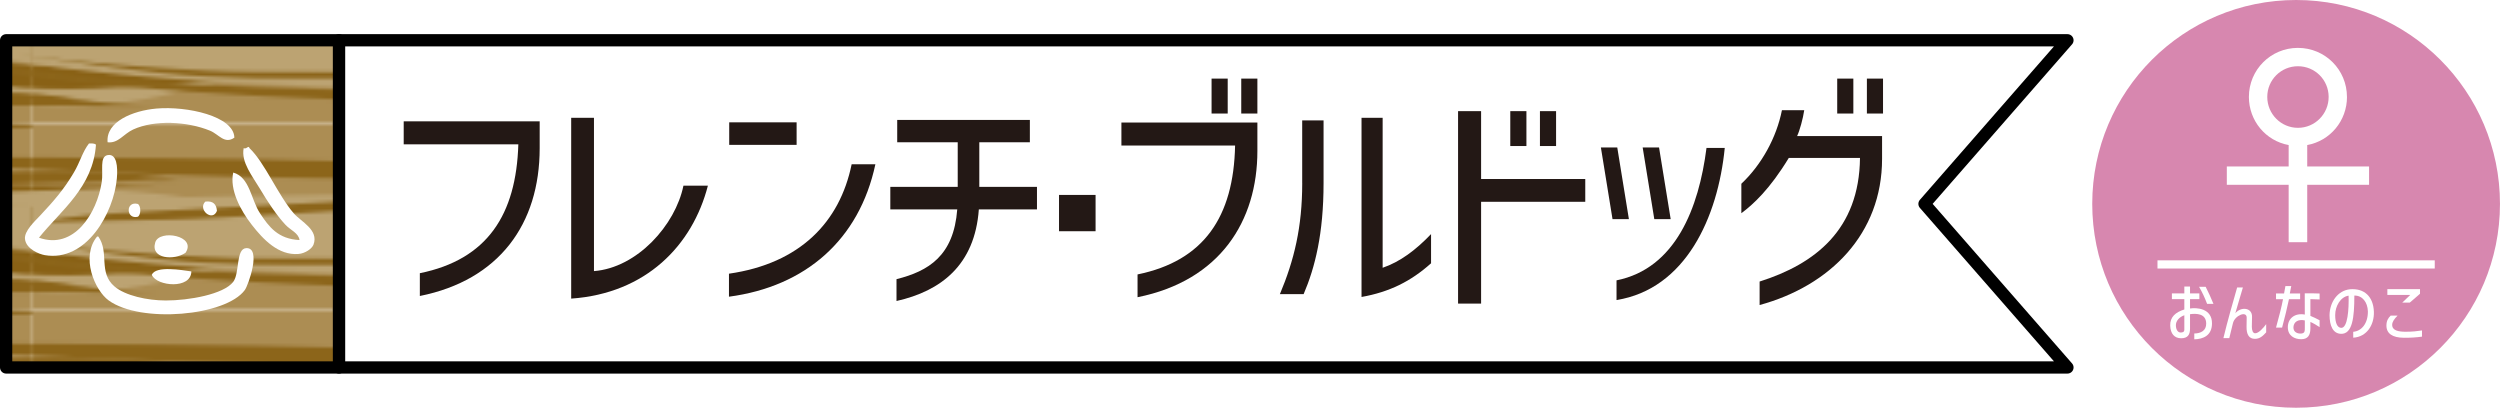 <?xml version="1.0" encoding="UTF-8"?>
<svg id="_レイヤー_2" data-name="レイヤー 2" xmlns="http://www.w3.org/2000/svg" width="917.26" height="149.61" xmlns:xlink="http://www.w3.org/1999/xlink" viewBox="0 0 917.26 149.61">
  <defs>
    <style>
      .cls-1 {
        fill: #bca372;
      }

      .cls-2 {
        fill: #231815;
      }

      .cls-3, .cls-4, .cls-5 {
        fill: #fff;
      }

      .cls-6 {
        stroke: #fff;
        stroke-miterlimit: 10;
        stroke-width: 3px;
      }

      .cls-6, .cls-7 {
        fill: none;
      }

      .cls-4, .cls-8 {
        stroke: #000;
        stroke-linecap: round;
        stroke-linejoin: round;
        stroke-width: 4.5px;
      }

      .cls-5 {
        fill-rule: evenodd;
      }

      .cls-9 {
        fill: #8c651a;
      }

      .cls-8 {
        fill: url(#_新規パターンスウォッチ_12);
      }

      .cls-10 {
        fill: #ac8d53;
      }

      .cls-11 {
        fill: #896115;
      }

      .cls-12 {
        fill: #d787af;
      }
    </style>
    <pattern id="_新規パターンスウォッチ_12" data-name="新規パターンスウォッチ 12" x="0" y="0" width="56.69" height="311.81" patternTransform="translate(2633.03 -14114.08) rotate(-90) scale(1.2)" patternUnits="userSpaceOnUse" viewBox="0 0 56.69 311.81">
      <g>
        <rect class="cls-7" x="0" y="0" width="56.69" height="311.81"/>
        <rect class="cls-10" x="0" y="0" width="56.69" height="311.81"/>
        <g>
          <path class="cls-1" d="M10.03-177.04c.21-59.88,2.36-120.77,15.41-177.2,7.67,32.57,8.33,67.9,8.85,102.52,1.12,73.88,2.01,147.77,2.69,221.66.38,41.66.26,85.87-13.96,121.36C14.09,63.61,1.38,28.62,5.3-3.42c4.36-35.59,4.69-71.97,4.78-108.12.05-21.83-.11-43.67-.04-65.5Z"/>
          <path class="cls-11" d="M23.18-215.17c1.79,38.92,3.58,77.85,5.37,116.77,1.24,26.99,2.48,54,2.57,81.06.15,44.3-2.78,88.48-5.71,132.56-.23,3.47-1.76,8.19-3.81,6.66-.93-.69-1.28-2.4-1.53-3.94-3.72-22.76-6.4-45.92-8.03-69.26-1.35-19.35-3.25-40.45-.84-59.73,5.4-43.1,3.92-86.8,5.12-130.43.35-12.64.94-25.27,2.04-37.82.54-6.15,1.2-12.27,2.01-18.35.67-5.03,3.03-12.54,2.8-17.54Z"/>
          <path class="cls-9" d="M39.27,46.64c3.3-21.24,2.73-43.23,2.03-64.94-2.45-76.53-6.2-152.96-10.21-229.36-.57-10.86-1.15-21.72-1.72-32.58-.4-7.5-.95-21.59-3.09-28.36.12,8.16.39,15.1.48,20.01.23,11.88.31,23.23,1.02,35.08,1.44,24.19,2.76,48.4,3.95,72.62,2.39,48.63,4.29,97.31,5.68,146.01.39,13.78.75,27.56,1.06,41.34.15,6.79.3,13.59.43,20.38.12,6.01,1.28,13.94.37,19.8Z"/>
          <path class="cls-9" d="M18.77-293.52v-1.04"/>
          <path class="cls-9" d="M5.35-112.75c-.17,50.25-.35,100.51-.52,150.76.04-11.95,2.25-24.64,2.98-36.62.75-12.46,1.26-24.96,1.61-37.46.68-25.1.67-50.23.51-75.35-.32-50.31-1.29-100.74,1.49-150.93.77-13.82,1.82-27.6,3.25-41.3,1.16-11.07,3.93-22.96,4.23-34.03-2.67,6.45-3.86,15.45-4.85,22.88-2.13,15.99-3.51,32.29-4.67,48.5-2.34,32.56-3.25,65.33-3.66,98.07-.23,18.49-.3,36.99-.36,55.48Z"/>
          <path class="cls-9" d="M41.06-119.14c5.01-83.29,5.09-167.29,5.18-251.09-4.59,63.95-7.16,127.07-6.5,191.69.2,19.81.64,39.62,1.33,59.39Z"/>
          <path class="cls-11" d="M-.88,21.55C.51-38.2,1.03-98,1.56-157.78c.12-14.14,1.56-30.01.25-43.94-2.64,9.14-2,21.6-2.37,31.37-.58,15.43-.99,30.87-1.26,46.32-.54,30.91-.49,61.85-.08,92.76C-1.67-13.65-1.31,3.95-.88,21.55Z"/>
          <path class="cls-9" d="M42.84-27.13c-1.71-51.51,1.36-102.86,4.25-154.12.17,25.77-.26,51.58-.98,77.33-.35,12.82-.81,25.63-1.35,38.43-.53,12.44-2.34,25.96-1.92,38.37Z"/>
          <path class="cls-11" d="M38.53-267.81c-2.88-32-3.9-65.19-1.77-97.39,2.73,32.03-1.12,65.35,1.77,97.39Z"/>
          <path class="cls-9" d="M6.72-293.49c.15-7.43,2.02-14.9,2.11-22.55.09-7.83-.38-15.91-1.73-23.47-.46,15.28-.1,30.71-.38,46.02Z"/>
          <path class="cls-9" d="M20.44-315.95c-2.27,19.06-3.88,38.31-4.83,57.64-.92,18.88.2,38.29-.95,56.98-1.89-8.19-1.3-19.53-1.39-28.21-.11-9.85.1-19.7.61-29.52,1.02-19.52,4.28-37.78,6.56-56.89Z"/>
          <path class="cls-10" d="M21.57-178.62c3.75,93.94,3.9,188.21.45,282.17.32-8.76-2.07-19.55-2.77-28.34-.78-9.69-1.38-19.42-1.81-29.16-.73-16.4-1.49-33.14.09-49.46,3.44-35.38,2.21-72.58,2.85-108.32.4-22.3.8-44.6,1.2-66.9Z"/>
        </g>
        <g>
          <path class="cls-1" d="M10.03,134.77c.21-59.88,2.36-120.77,15.41-177.2,7.67,32.57,8.33,67.9,8.85,102.52,1.12,73.88,2.01,147.77,2.69,221.66.38,41.66.26,85.87-13.96,121.36-8.93-27.68-21.65-62.67-17.73-94.71,4.36-35.59,4.69-71.97,4.78-108.12.05-21.83-.11-43.67-.04-65.5Z"/>
          <path class="cls-11" d="M23.18,96.64c1.79,38.92,3.58,77.85,5.37,116.77,1.24,26.99,2.48,54,2.57,81.06.15,44.3-2.78,88.48-5.71,132.56-.23,3.47-1.76,8.19-3.81,6.66-.93-.69-1.28-2.4-1.53-3.94-3.72-22.76-6.4-45.92-8.03-69.26-1.35-19.35-3.25-40.45-.84-59.73,5.4-43.1,3.92-86.8,5.12-130.43.35-12.64.94-25.27,2.04-37.82.54-6.15,1.2-12.27,2.01-18.35.67-5.03,3.03-12.54,2.8-17.54Z"/>
          <path class="cls-9" d="M39.27,358.45c3.3-21.24,2.73-43.23,2.03-64.94-2.45-76.53-6.2-152.96-10.21-229.36-.57-10.86-1.15-21.72-1.72-32.58-.4-7.5-.95-21.59-3.09-28.36.12,8.16.39,15.1.48,20.01.23,11.88.31,23.23,1.02,35.08,1.44,24.19,2.76,48.4,3.95,72.62,2.39,48.63,4.29,97.31,5.68,146.01.39,13.78.75,27.56,1.06,41.34.15,6.79.3,13.59.43,20.38.12,6.01,1.28,13.94.37,19.8Z"/>
          <path class="cls-9" d="M18.77,18.29v-1.04"/>
          <path class="cls-9" d="M5.35,199.06c-.17,50.25-.35,100.51-.52,150.76.04-11.95,2.25-24.64,2.98-36.62.75-12.46,1.26-24.96,1.61-37.46.68-25.1.67-50.23.51-75.35-.32-50.31-1.29-100.74,1.49-150.93.77-13.82,1.82-27.6,3.25-41.3,1.16-11.07,3.93-22.96,4.23-34.03-2.67,6.45-3.86,15.45-4.85,22.88-2.13,15.99-3.51,32.29-4.67,48.5-2.34,32.56-3.25,65.33-3.66,98.07-.23,18.49-.3,36.99-.36,55.48Z"/>
          <path class="cls-9" d="M41.06,192.67c5.01-83.29,5.09-167.29,5.18-251.09-4.59,63.95-7.16,127.07-6.5,191.69.2,19.81.64,39.62,1.33,59.39Z"/>
          <path class="cls-11" d="M-.88,333.36c1.39-59.75,1.91-119.55,2.43-179.33.12-14.14,1.56-30.01.25-43.94-2.64,9.14-2,21.6-2.37,31.37-.58,15.43-.99,30.87-1.26,46.32-.54,30.91-.49,61.85-.08,92.76.23,17.61.59,35.21,1.03,52.81Z"/>
          <path class="cls-9" d="M42.84,284.68c-1.71-51.51,1.36-102.86,4.25-154.12.17,25.77-.26,51.58-.98,77.33-.35,12.82-.81,25.63-1.35,38.43-.53,12.44-2.34,25.96-1.92,38.37Z"/>
          <path class="cls-11" d="M38.53,44c-2.88-32-3.9-65.19-1.77-97.39,2.73,32.03-1.12,65.35,1.77,97.39Z"/>
          <path class="cls-9" d="M6.72,18.32c.15-7.43,2.02-14.9,2.11-22.55.09-7.83-.38-15.91-1.73-23.47-.46,15.28-.1,30.71-.38,46.02Z"/>
          <path class="cls-9" d="M20.44-4.14c-2.27,19.06-3.88,38.31-4.83,57.64-.92,18.88.2,38.29-.95,56.98-1.89-8.19-1.3-19.53-1.39-28.21-.11-9.85.1-19.7.61-29.52,1.02-19.52,4.28-37.78,6.56-56.89Z"/>
          <path class="cls-10" d="M21.57,133.19c3.75,93.94,3.9,188.21.45,282.17.32-8.76-2.07-19.55-2.77-28.34-.78-9.69-1.38-19.42-1.81-29.16-.73-16.4-1.49-33.14.09-49.46,3.44-35.38,2.21-72.58,2.85-108.32.4-22.3.8-44.6,1.2-66.9Z"/>
        </g>
        <g>
          <path class="cls-1" d="M66.73,134.77c.21-59.88,2.36-120.77,15.41-177.2,7.67,32.57,8.33,67.9,8.85,102.52,1.12,73.88,2.01,147.77,2.69,221.66.38,41.66.26,85.87-13.96,121.36-8.93-27.68-21.65-62.67-17.73-94.71,4.36-35.59,4.69-71.97,4.77-108.12.05-21.83-.11-43.67-.04-65.5Z"/>
          <path class="cls-11" d="M79.87,96.64c1.79,38.92,3.58,77.85,5.37,116.77,1.24,26.99,2.48,54,2.57,81.06.15,44.3-2.78,88.48-5.71,132.56-.23,3.47-1.76,8.19-3.81,6.66-.93-.69-1.28-2.4-1.53-3.94-3.72-22.76-6.4-45.92-8.03-69.26-1.35-19.35-3.25-40.45-.84-59.73,5.4-43.1,3.92-86.8,5.12-130.43.35-12.64.94-25.27,2.04-37.82.54-6.15,1.2-12.27,2.01-18.35.67-5.03,3.03-12.54,2.8-17.54Z"/>
          <path class="cls-9" d="M95.97,358.45c3.3-21.24,2.73-43.23,2.03-64.94-2.45-76.53-6.2-152.96-10.21-229.36-.57-10.86-1.15-21.72-1.72-32.58-.4-7.5-.95-21.59-3.09-28.36.12,8.16.39,15.1.48,20.01.23,11.88.31,23.23,1.02,35.08,1.44,24.19,2.76,48.4,3.95,72.62,2.39,48.63,4.29,97.31,5.68,146.01.39,13.78.75,27.56,1.06,41.34.15,6.79.3,13.59.43,20.38.12,6.01,1.28,13.94.37,19.8Z"/>
          <path class="cls-9" d="M75.46,18.29v-1.04"/>
          <path class="cls-9" d="M62.05,199.06c-.17,50.25-.35,100.51-.52,150.76.04-11.95,2.25-24.64,2.98-36.62.75-12.46,1.26-24.96,1.61-37.46.68-25.1.67-50.23.51-75.35-.32-50.31-1.29-100.74,1.49-150.93.77-13.82,1.82-27.6,3.25-41.3,1.16-11.07,3.93-22.96,4.23-34.03-2.67,6.45-3.86,15.45-4.85,22.88-2.13,15.99-3.51,32.29-4.67,48.5-2.34,32.56-3.25,65.33-3.66,98.07-.23,18.49-.3,36.99-.36,55.48Z"/>
          <path class="cls-9" d="M97.75,192.67c5.01-83.29,5.09-167.29,5.18-251.09-4.59,63.95-7.16,127.07-6.5,191.69.2,19.81.64,39.62,1.33,59.39Z"/>
          <path class="cls-11" d="M55.82,333.36c1.39-59.75,1.91-119.55,2.43-179.33.12-14.14,1.56-30.01.25-43.94-2.64,9.14-2,21.6-2.37,31.37-.58,15.43-.99,30.87-1.26,46.32-.54,30.91-.49,61.85-.08,92.76.23,17.61.59,35.21,1.03,52.81Z"/>
          <path class="cls-9" d="M99.53,284.68c-1.71-51.51,1.36-102.86,4.25-154.12.17,25.77-.26,51.58-.98,77.33-.35,12.82-.81,25.63-1.35,38.43-.53,12.44-2.34,25.96-1.92,38.37Z"/>
          <path class="cls-11" d="M95.22,44c-2.88-32-3.9-65.19-1.77-97.39,2.73,32.03-1.12,65.35,1.77,97.39Z"/>
          <path class="cls-9" d="M63.41,18.32c.15-7.43,2.02-14.9,2.11-22.55.09-7.83-.38-15.91-1.73-23.47-.46,15.28-.1,30.71-.38,46.02Z"/>
          <path class="cls-9" d="M77.14-4.14c-2.27,19.06-3.88,38.31-4.83,57.64-.92,18.88.2,38.29-.95,56.98-1.89-8.19-1.3-19.53-1.39-28.21-.11-9.85.1-19.7.61-29.52,1.02-19.52,4.28-37.78,6.56-56.89Z"/>
          <path class="cls-10" d="M78.26,133.19c3.75,93.94,3.9,188.21.45,282.17.32-8.76-2.07-19.55-2.77-28.34-.78-9.69-1.38-19.42-1.82-29.16-.73-16.4-1.49-33.14.09-49.46,3.44-35.38,2.21-72.58,2.85-108.32.4-22.3.8-44.6,1.2-66.9Z"/>
        </g>
        <g>
          <path class="cls-1" d="M10.03,446.58c.21-59.88,2.36-120.77,15.41-177.2,7.67,32.57,8.33,67.9,8.85,102.52,1.12,73.88,2.01,147.77,2.69,221.66.38,41.66.26,85.87-13.96,121.36-8.93-27.68-21.65-62.67-17.73-94.71,4.36-35.59,4.69-71.97,4.78-108.12.05-21.83-.11-43.67-.04-65.5Z"/>
          <path class="cls-11" d="M23.18,408.45c1.79,38.92,3.58,77.84,5.37,116.77,1.24,26.99,2.48,54,2.57,81.06.15,44.3-2.78,88.48-5.71,132.56-.23,3.47-1.76,8.19-3.81,6.66-.93-.69-1.28-2.4-1.53-3.94-3.72-22.76-6.4-45.92-8.03-69.26-1.35-19.35-3.25-40.45-.84-59.73,5.4-43.1,3.92-86.8,5.12-130.43.35-12.64.94-25.27,2.04-37.82.54-6.15,1.2-12.27,2.01-18.35.67-5.03,3.03-12.54,2.8-17.54Z"/>
          <path class="cls-9" d="M39.27,670.26c3.3-21.24,2.73-43.23,2.03-64.94-2.45-76.53-6.2-152.96-10.21-229.36-.57-10.86-1.15-21.72-1.72-32.58-.4-7.5-.95-21.59-3.09-28.36.12,8.16.39,15.1.48,20.01.23,11.88.31,23.23,1.02,35.08,1.44,24.19,2.76,48.4,3.95,72.62,2.39,48.63,4.29,97.31,5.68,146.01.39,13.78.75,27.56,1.06,41.34.15,6.79.3,13.59.43,20.38.12,6.01,1.28,13.94.37,19.8Z"/>
          <path class="cls-9" d="M18.77,330.1v-1.04"/>
          <path class="cls-9" d="M5.35,510.87c-.17,50.25-.35,100.51-.52,150.76.04-11.95,2.25-24.64,2.98-36.62.75-12.46,1.26-24.96,1.61-37.46.68-25.1.67-50.23.51-75.35-.32-50.31-1.29-100.74,1.49-150.93.77-13.82,1.82-27.6,3.25-41.3,1.16-11.07,3.93-22.96,4.23-34.03-2.67,6.45-3.86,15.45-4.85,22.88-2.13,15.99-3.51,32.29-4.67,48.5-2.34,32.56-3.25,65.33-3.66,98.07-.23,18.49-.3,36.99-.36,55.48Z"/>
          <path class="cls-9" d="M41.06,504.48c5.01-83.29,5.09-167.29,5.18-251.09-4.59,63.95-7.16,127.07-6.5,191.69.2,19.81.64,39.62,1.33,59.39Z"/>
          <path class="cls-11" d="M-.88,645.17c1.39-59.75,1.91-119.55,2.43-179.33.12-14.14,1.56-30.01.25-43.94-2.64,9.14-2,21.6-2.37,31.37-.58,15.43-.99,30.87-1.26,46.32-.54,30.91-.49,61.85-.08,92.76.23,17.61.59,35.21,1.03,52.81Z"/>
          <path class="cls-9" d="M42.84,596.5c-1.71-51.51,1.36-102.86,4.25-154.12.17,25.77-.26,51.58-.98,77.33-.35,12.82-.81,25.63-1.35,38.43-.53,12.44-2.34,25.96-1.92,38.37Z"/>
          <path class="cls-11" d="M38.53,355.82c-2.88-32-3.9-65.19-1.77-97.39,2.73,32.03-1.12,65.35,1.77,97.39Z"/>
          <path class="cls-9" d="M6.72,330.13c.15-7.43,2.02-14.9,2.11-22.55.09-7.83-.38-15.91-1.73-23.47-.46,15.28-.1,30.71-.38,46.02Z"/>
          <path class="cls-9" d="M20.44,307.67c-2.27,19.06-3.88,38.31-4.83,57.64-.92,18.88.2,38.29-.95,56.98-1.89-8.19-1.3-19.53-1.39-28.21-.11-9.85.1-19.7.61-29.52,1.02-19.52,4.28-37.78,6.56-56.89Z"/>
          <path class="cls-10" d="M21.57,445c3.75,93.94,3.9,188.21.45,282.17.32-8.76-2.07-19.55-2.77-28.34-.78-9.69-1.38-19.42-1.81-29.16-.73-16.4-1.49-33.14.09-49.46,3.44-35.38,2.21-72.58,2.85-108.32.4-22.3.8-44.6,1.2-66.9Z"/>
        </g>
      </g>
    </pattern>
  </defs>
  <g id="_レイヤー_1-2" data-name="レイヤー 1">
    <g>
      <g>
        <circle class="cls-12" cx="842.45" cy="74.8" r="74.8"/>
        <path class="cls-3" d="M861.12,35.56c0,8.75-6.16,16.12-14.59,17.66v7.86h22.69v6.72h-22.69v21.07h-6.81v-21.07h-22.69v-6.72h22.69v-7.86c-8.43-1.54-14.59-8.91-14.59-17.66,0-9.97,8.02-17.99,17.99-17.99s17.99,8.02,17.99,17.99ZM843.13,46.9c6.24,0,11.26-5.1,11.26-11.34s-5.02-11.26-11.26-11.26-11.26,5.02-11.26,11.26,5.02,11.34,11.26,11.34Z"/>
        <g>
          <path class="cls-3" d="M801.44,109.76h-4.56v-2.11h4.56v-2.52h2.09v2.52h3.43v2.11h-3.43v3.43c2.3-.38,8.16-.15,8.06,5.57-.07,4.39-3.24,5.66-6.5,5.74v-2.14c2.42-.02,4.42-1.08,4.37-3.65-.02-3.74-3.67-3.74-5.93-3.43v5.28c0,2.23-.82,3.55-3.26,3.55s-3.91-1.63-4.01-4.63c-.1-3.14,1.92-4.92,5.18-5.93v-3.79ZM800.07,122c.72,0,1.37-.14,1.37-1.08v-5.26c-1.92.7-3.12,2.11-3.1,3.72.02,1.63.77,2.62,1.73,2.62ZM809.26,105.22c1.03,2.02,1.99,4.1,2.86,6.26h-2.33c-.81-2.16-1.77-4.25-2.95-6.26h2.42Z"/>
          <path class="cls-3" d="M820.14,114.94c2.07-2.54,6.29-2.14,6.14,1.39-.02.72-.07,2.38-.07,3.53,0,1.37.38,2.38,1.18,2.42,1.34.07,3.22-2.18,4.08-3.36v3.02c-1.3,1.44-2.4,2.38-4.13,2.38-2.18,0-3.12-1.61-3.07-4.49.02-1.27.05-2.4.05-3.29,0-2.59-4.34-.82-5.04,2.02l-1.34,5.49h-2.16c1.39-5.88,3.65-13.73,5.04-18.58h2.11c-1.1,3.84-2.45,8.18-2.78,9.46Z"/>
          <path class="cls-3" d="M835.08,107.67h2.95c.22-1.01.41-2.04.5-2.71h2.14c-.14.84-.36,1.87-.53,2.71h3.79v2.11h-4.1c-.62,3-1.49,6.58-2.52,10.42h-2.23c1.15-4.1,2.06-7.73,2.57-10.42h-2.57v-2.11ZM845.64,115.42l-.02-7.8c1.42-.02,3.89,0,5.45.07v2.18c-.65-.05-2.16-.1-3.38-.12v6.14c.91.34,2.4,1.1,3.38,1.61v2.54c-.91-.65-2.4-1.51-3.38-1.92v2.38c0,2.5-.94,3.96-3.38,3.96s-4.9-1.25-4.9-4.39c0-3.36,2.69-5.3,6.24-4.66ZM844.47,122.36c1.18-.17,1.18-.91,1.18-1.99v-2.81c-2.42-.5-4.03.46-4.18,2.45-.1,2.02,1.78,2.52,3,2.35Z"/>
          <path class="cls-3" d="M863.82,108.44c0,8.09-.7,14.21-4.95,14.04-2.95-.12-4.13-3.05-4.15-6.84.07-4.92,3.07-9.05,7.51-9.51,5.26-.43,8.57,2.71,8.76,8.26.17,4.68-2.52,9.22-7.58,9.51v-2.16c2.93-.24,5.42-2.9,5.38-7.51-.12-3.34-1.99-5.83-4.97-5.79ZM858.95,120.29c2.45.17,2.9-6.91,2.76-11.81-2.91.41-4.92,3.77-4.92,7.13,0,2.76.72,4.58,2.16,4.68Z"/>
          <path class="cls-3" d="M877.15,115.8h2.52c-1.22,1.25-1.97,2.3-1.97,3.38,0,2.11,2.3,2.52,4.87,2.54,2.62,0,4.37-.22,6.07-.48v2.28c-2.11.29-4.34.43-6.62.41-4.25-.02-6.46-1.58-6.43-4.54.02-1.68.6-2.64,1.56-3.6ZM875.93,108.22v-2.14h11.98v1.7l-3.74,3.24h-2.76l2.93-2.81h-8.4Z"/>
        </g>
        <line class="cls-6" x1="791.59" y1="97.02" x2="893.32" y2="97.02"/>
      </g>
      <g>
        <g>
          <polygon class="cls-4" points="706.11 74.8 758.55 14.78 124.37 14.78 124.37 134.82 758.55 134.82 706.11 74.8"/>
          <rect class="cls-8" x="2.25" y="14.78" width="122.12" height="120.04"/>
        </g>
        <g>
          <path class="cls-2" d="M148.12,44.52h49.89v9.84c0,27.86-14.89,48.41-43.97,54.24v-8.36c24.81-5.05,35.35-21.51,36.14-47.28h-42.06v-8.45Z"/>
          <path class="cls-2" d="M209.57,109.57V43.22h8.36v56.25c15.85-1.22,29.87-16.89,32.83-31.35h8.97c-5.66,21.94-22.72,39.53-50.15,41.44Z"/>
          <path class="cls-2" d="M267.46,100.42c26.03-3.74,40.66-18.89,45.01-40.14h8.71c-5.92,27.69-25.6,44.84-53.72,48.58v-8.45ZM292.28,53.15h-24.73v-8.27h24.73v8.27Z"/>
          <path class="cls-2" d="M326.66,76.83v-8.27h24.73v-16.37h-22.2v-8.18h48.67v8.18h-18.55v16.37h21.16v8.27h-21.33c-1.48,20.46-13.93,29.95-30.21,33.61v-8.01c11.75-2.96,20.98-8.53,22.29-25.6h-24.55Z"/>
          <path class="cls-2" d="M401.97,84.84h-13.41v-13.32h13.41v13.32Z"/>
          <path class="cls-2" d="M411.45,53.41v-8.45h49.89v10.45c0,25.68-13.67,47.54-43.97,53.64v-8.36c24.29-4.97,35.26-21.07,35.79-47.28h-41.71ZM444.53,28.85h5.92v12.8h-5.92v-12.8ZM455.42,28.85h5.92v12.8h-5.92v-12.8Z"/>
          <path class="cls-2" d="M477.78,67.16v-22.99h7.84v22.99c0,18.63-3.14,31-7.31,40.75h-8.71c5.23-12.45,8.19-24.55,8.19-40.75ZM499.55,108.96V43.22h7.75v55.03c6.36-2.18,12.1-6.44,17.76-12.36v10.71c-7.4,6.62-15.24,10.53-25.51,12.36Z"/>
          <path class="cls-2" d="M534.97,40.78h8.45v24.9h38.22v8.36h-38.22v37.35h-8.45V40.78ZM560.05,53.58h-5.92v-12.8h5.92v12.8ZM565.01,40.78h5.92v12.8h-5.92v-12.8Z"/>
          <path class="cls-2" d="M593.38,54.1l4.27,26.3h-6.01l-4.27-26.3h6.01ZM593.12,102.86c21.68-4.35,30.21-26.64,33-48.58h6.7c-2.52,25.51-14.37,51.72-39.71,55.81v-7.23ZM608.71,54.1l4.27,26.3h-6.01l-4.27-26.3h6.01Z"/>
          <path class="cls-2" d="M638.91,67.42c7.4-6.97,12.89-16.89,14.89-26.99h8.18c-.44,3.05-1.66,7.49-2.61,9.49h31.17v8.36c0,27.51-19.07,46.58-44.93,53.64v-8.62c20.37-6.44,36.57-19.07,36.83-45.36h-26.12c-6.97,11.49-13.06,17.07-17.41,20.29v-10.8ZM680,41.65h-5.92v-12.8h5.92v12.8ZM684.97,28.85h5.92v12.8h-5.92v-12.8Z"/>
        </g>
        <g>
          <path class="cls-5" d="M86,50.5c-3.63,2.54-5.68-1.22-8.96-2.56-8.41-3.44-20.39-4.01-28.17-.43-3.62,1.67-5.47,5.17-9.39,4.69-.72-7.55,9.26-11.61,17.92-12.37,11.18-.98,28.44,2.79,28.59,10.67Z"/>
          <path class="cls-5" d="M35.21,53.07c-1.05,15.6-12.85,24.13-20.91,34.14,12.88,4.57,21.29-8.99,23.04-20.48.61-4.02-.91-9.24,2.13-9.82,3.38-.64,3.79,4.24,3.41,8.53-1.1,12.62-11.17,30.77-26.46,28.17-1.84-.31-6.91-2.2-7.26-5.97-.27-2.89,3.52-6.37,5.55-8.53,5.14-5.48,8.7-9.58,12.38-15.79,2.31-3.89,3.15-7.59,5.55-10.67,1.05-.06,2.06-.06,2.56.43Z"/>
          <path class="cls-5" d="M85.57,63.31c6.11,1.71,6.48,9.87,9.82,14.94,3.27,4.98,6.66,9.48,14.51,9.82-.36-2.58-3.32-3.63-5.12-5.55-3.33-3.56-6.6-8.52-9.39-13.23-2.7-4.56-7.03-9.79-5.98-14.94,1.06.55,1.77-1.25,2.13,0,5.62,5.34,10.41,17.16,16.22,23.9,2.67,3.1,9.31,6.06,7.26,11.52-.55,1.46-3.02,3.22-5.55,3.41-7.29.57-12.84-5.25-17.07-10.67-4.28-5.48-8.21-13-6.83-19.2Z"/>
          <path class="cls-5" d="M75.33,73.97c2.93-.36,4.08,1.04,4.27,3.41-1.68,4.18-7.18-.56-4.27-3.41Z"/>
          <path class="cls-5" d="M50.58,74.83c1.19.77,1.19,3.93,0,4.69-4.39,1.13-4.58-5.89,0-4.69Z"/>
          <path class="cls-5" d="M68.07,92.75c-4.04,2.84-12.99,2.36-11.1-3.84,1.49-4.85,15.35-2.46,11.1,3.84Z"/>
          <path class="cls-5" d="M36.07,86.78c4.16,5.87-.13,13.18,5.97,18.35,3.96,3.35,11.94,5.11,18.78,5.12,8.46.02,21.24-2.26,24.75-6.83,2.41-3.14.93-12.08,4.69-12.37,5.84-.45.85,13.62-.43,15.36-6.99,9.57-38.19,12.31-49.93,3.84-5.16-3.72-10.4-16.01-4.27-23.47h.43Z"/>
          <path class="cls-5" d="M70.21,99.58c-.06,6.63-12.68,5.51-14.51,1.28,1.36-3.52,11.22-1.72,14.51-1.28Z"/>
        </g>
      </g>
    </g>
  </g>
</svg>